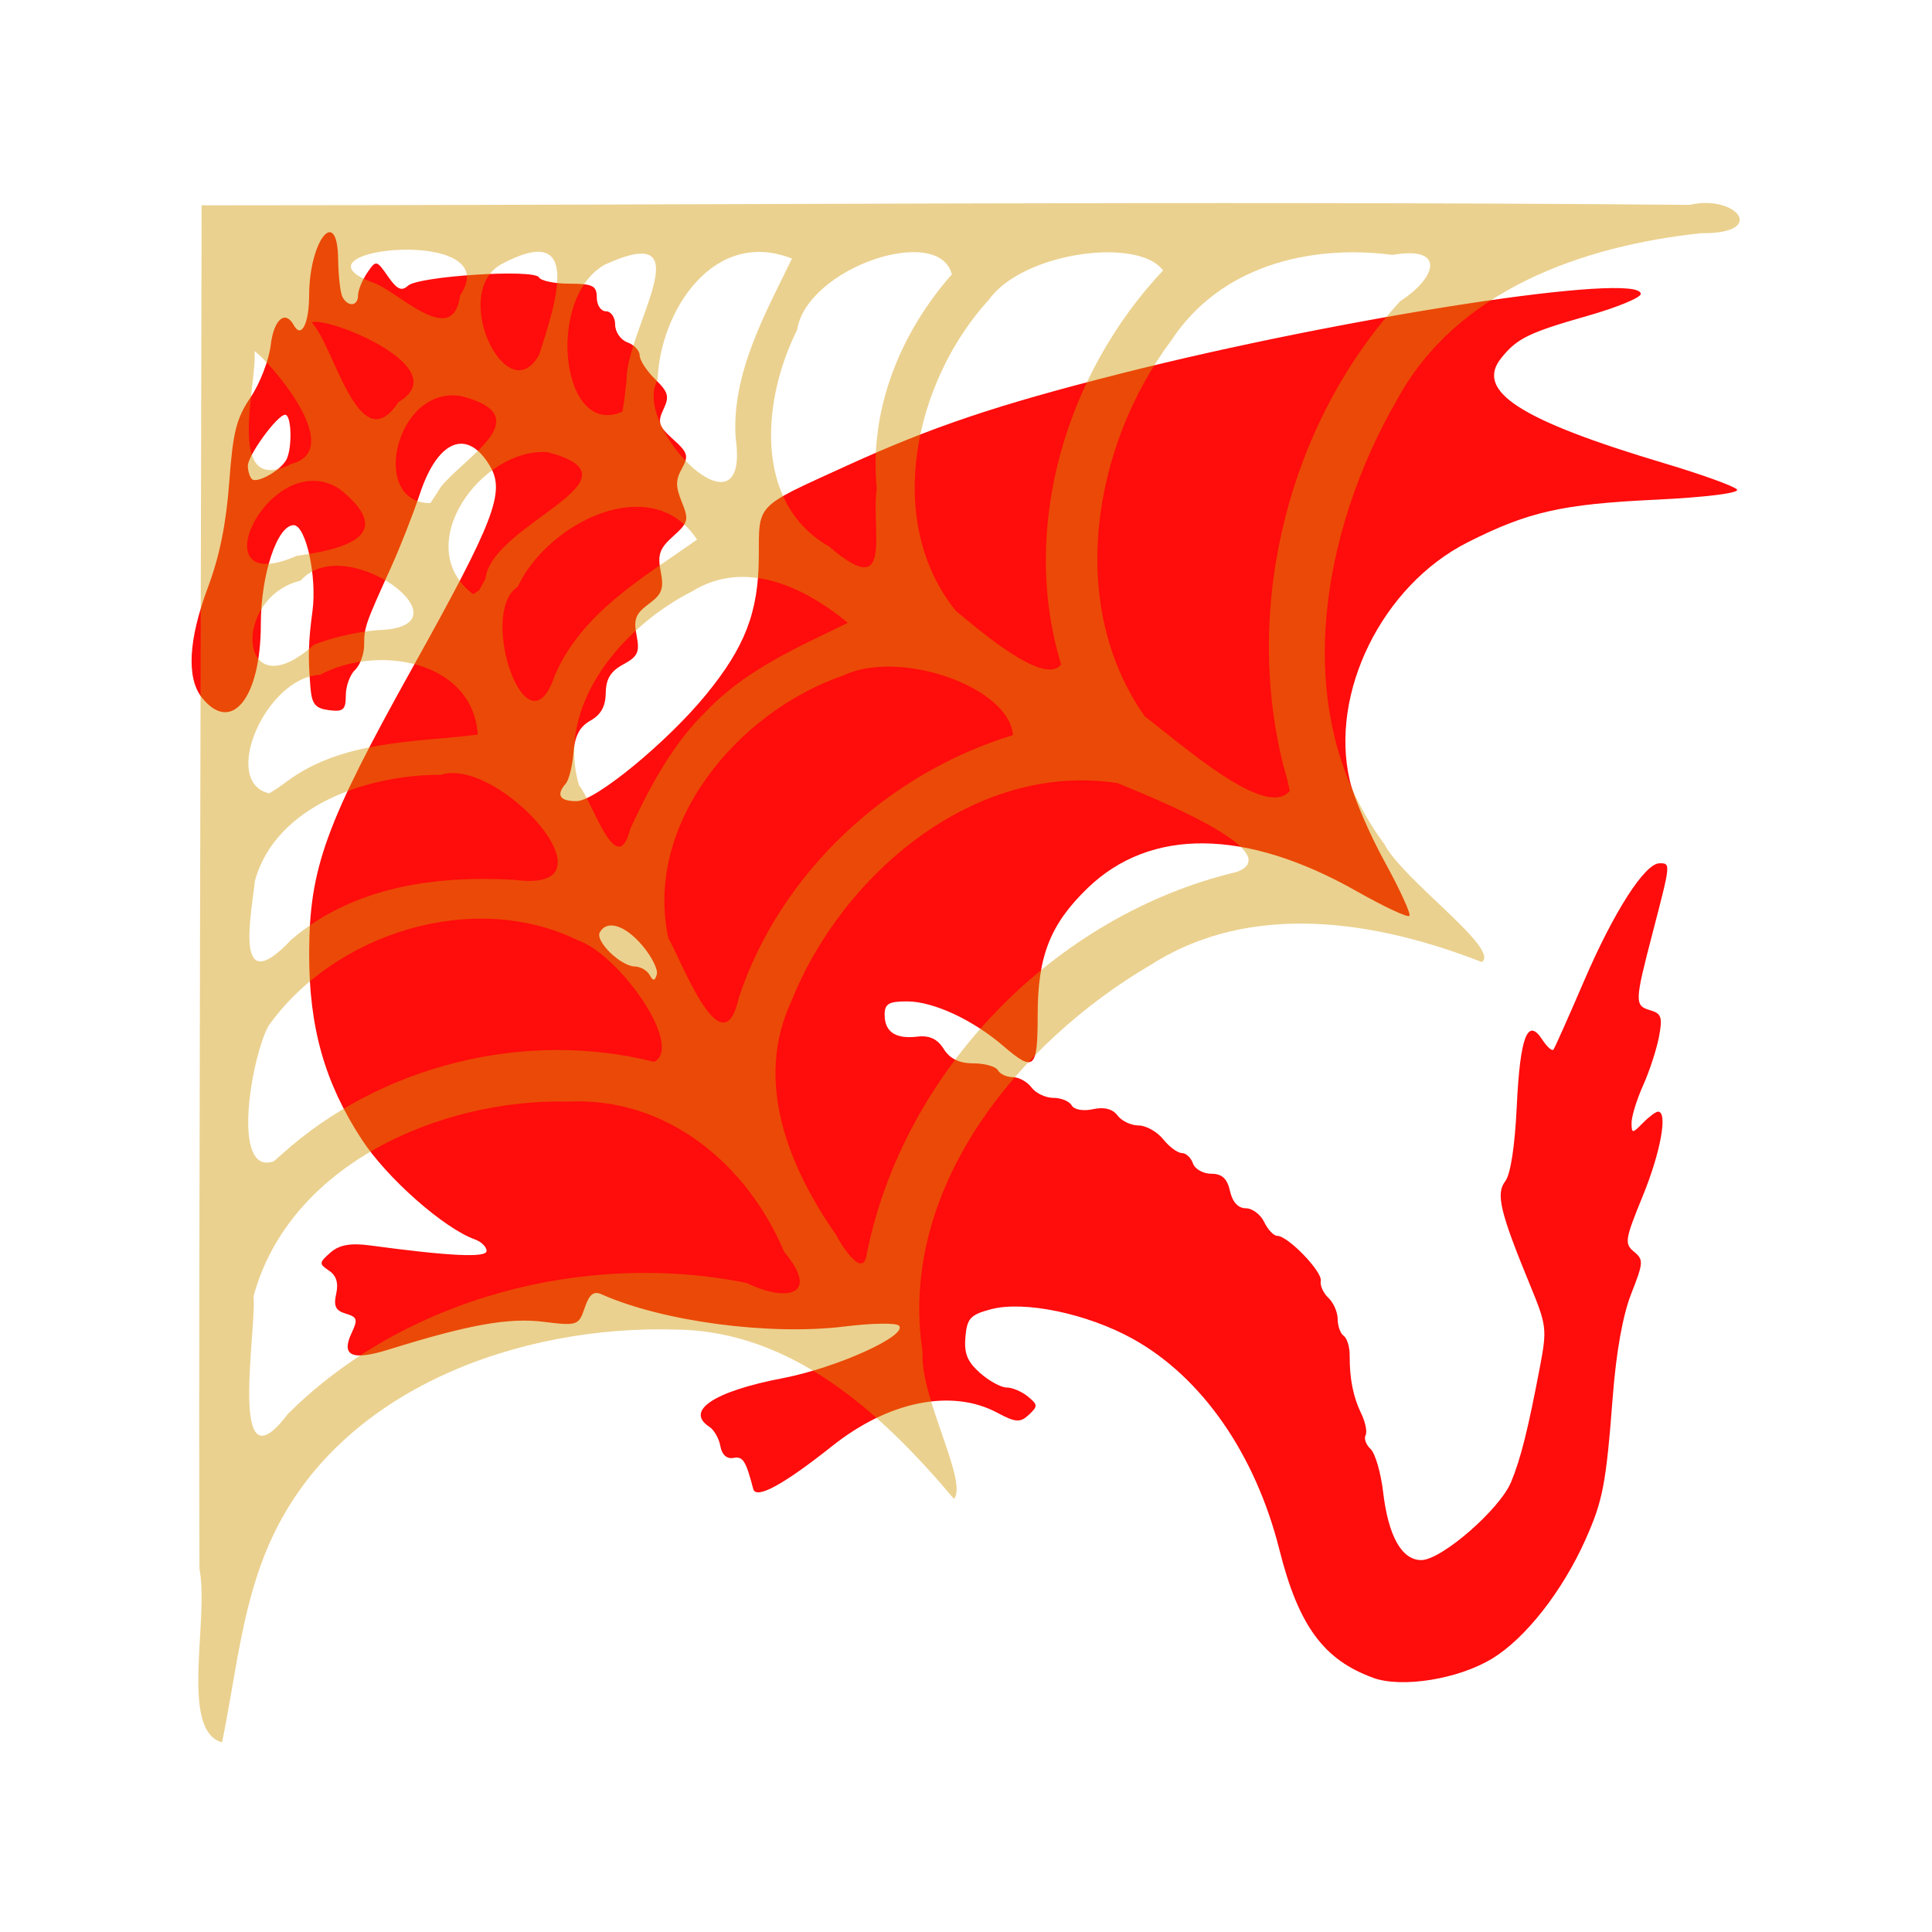 <svg version="1.1" width="100" height="100" xmlns="http://www.w3.org/2000/svg" style="background-color: rgb(255, 255, 255);" viewBox="0 0 100 100"><svg height="100" viewBox="0 0 100 100" width="100" version="1.1" data-fname="dino-dragon_2.svg" ica="0" style="background-color: rgb(255, 255, 255);"><g transform="translate(0,0) scale(1,1) rotate(0,50,50)" scale="1.0" xtranslate="0" ytranslate="0" style="opacity: 0.95;"><path d="m71.066 86.839c-2.562-.931-3.857-2.703-4.845-6.629-1.245-4.948-4.013-8.929-7.584-10.91-2.362-1.31-5.619-1.99-7.345-1.533-1.065.282-1.239.471-1.323 1.433-.074.853.1 1.282.756 1.863.469.416 1.091.755 1.383.755.292 0 .785.209 1.095.465.521.429.525.503.045.951-.441.412-.686.396-1.624-.108-2.348-1.262-5.617-.608-8.531 1.706-2.55 2.025-3.96 2.793-4.106 2.235-.383-1.465-.534-1.701-1.028-1.605-.339.066-.595-.166-.673-.608-.069-.393-.324-.843-.566-1-1.28-.831.233-1.837 3.79-2.519 2.804-.538 6.516-2.218 6.017-2.723-.146-.147-1.405-.127-2.8.046-3.884.48-9.426-.253-12.593-1.666-.407-.182-.633 0-.87.702-.308.914-.383.939-2.144.721-1.795-.223-3.872.15-7.989 1.434-1.922.599-2.498.337-1.922-.875.321-.677.281-.805-.311-.98-.527-.155-.639-.387-.497-1.026.126-.565.009-.944-.373-1.201-.523-.353-.519-.409.077-.935.454-.4 1.039-.505 2.06-.367 4.128.556 6.021.645 6.021.283 0-.209-.271-.477-.602-.595-1.609-.576-4.551-3.171-5.854-5.166-1.929-2.953-2.736-5.805-2.728-9.645.01-4.409.83-6.673 5.376-14.83 4.2-7.538 4.774-9.027 3.997-10.364-1.164-2.001-2.705-1.409-3.637 1.398-.354 1.066-1.032 2.794-1.507 3.84-1.327 2.925-1.382 3.084-1.382 3.997 0 .47-.214 1.054-.475 1.298s-.475.837-.475 1.317c0 .741-.131.856-.872.76-.711-.092-.888-.311-.959-1.184-.129-1.588-.109-2.344.107-3.952.239-1.784-.345-4.439-.976-4.439-.848 0-1.698 2.559-1.698 5.116 0 3.82-1.516 5.721-3.044 3.818-.814-1.012-.706-3.017.308-5.72.597-1.591.943-3.298 1.1-5.428.193-2.613.368-3.312 1.104-4.4.481-.711.95-1.925 1.042-2.696.16-1.342.749-1.855 1.196-1.04.389.709.789-.07.794-1.545.009-2.847 1.463-4.672 1.501-1.883.012.88.114 1.768.228 1.975.289.527.802.468.802-.092 0-.257.212-.779.471-1.161.462-.679.484-.675 1.079.182.466.671.707.783 1.034.48.535-.496 6.535-.879 6.78-.433.099.18.813.328 1.587.328 1.196 0 1.407.107 1.407.714 0 .397.211.714.475.714.261 0 .475.311.475.69s.285.792.634.917c.349.125.634.428.634.674s.36.8.801 1.232c.687.673.748.895.433 1.559-.319.672-.253.878.497 1.552.765.687.818.862.457 1.514-.332.599-.333.924-.004 1.738.373.921.337 1.061-.448 1.767-.705.633-.817.95-.645 1.83.173.889.071 1.165-.62 1.676-.68.502-.792.794-.629 1.629.169.868.067 1.089-.692 1.501-.654.354-.894.748-.904 1.478-.009.691-.251 1.127-.792 1.43-.562.314-.807.78-.881 1.677-.056.683-.234 1.394-.396 1.581-.514.593-.32.911.555.911.975 0 4.698-3.061 6.702-5.51 2.023-2.473 2.715-4.273 2.733-7.11.018-2.816-.23-2.556 4.507-4.722 4.439-2.03 7.812-3.166 14.206-4.785 11.638-2.947 26.938-5.291 26.938-4.127 0 .192-1.235.701-2.745 1.131-3.044.867-3.659 1.167-4.476 2.185-1.374 1.711.961 3.216 8.461 5.455 1.902.568 3.585 1.175 3.74 1.349.163.184-1.615.407-4.251.532-4.82.229-6.57.627-9.697 2.209-4.409 2.23-7.156 7.787-6.092 12.327.207.882 1.021 2.778 1.81 4.213.789 1.435 1.362 2.691 1.274 2.79-.088.099-1.316-.475-2.728-1.275-5.729-3.246-10.668-3.305-13.922-.167-1.937 1.869-2.59 3.522-2.59 6.562 0 2.831-.178 2.99-1.79 1.605-1.562-1.343-3.597-2.288-4.944-2.297-.968-.006-1.188.121-1.188.685 0 .893.564 1.272 1.694 1.138.628-.074 1.043.12 1.365.638.314.505.808.745 1.535.745.59 0 1.161.161 1.268.357.108.196.455.357.772.357.317 0 .754.241.971.536.217.295.725.536 1.129.536s.832.177.95.393c.12.219.606.305 1.1.194.57-.129 1.021-.014 1.268.321.211.286.7.52 1.088.52.387 0 .962.321 1.278.714.315.393.75.714.966.714s.474.241.575.536c.1.295.528.536.95.536.555 0 .823.248.967.893.127.57.422.893.815.893.339 0 .769.321.956.714.187.393.492.714.678.714.548 0 2.34 1.854 2.249 2.328-.046.239.132.636.396.882.264.247.48.741.48 1.098 0 .357.14.747.312.867.172.12.311.571.309 1.003-.004 1.232.177 2.146.601 3.025.215.446.315.95.222 1.12s.025.491.262.713c.237.222.528 1.222.646 2.222.269 2.285.964 3.525 1.976 3.525 1.04 0 4.059-2.623 4.646-4.036.502-1.21.884-2.736 1.503-6.007.36-1.9.333-2.123-.484-4.107-1.584-3.844-1.819-4.814-1.321-5.457.277-.358.499-1.801.599-3.9.172-3.591.56-4.603 1.318-3.435.248.382.51.614.582.516.072-.098.788-1.705 1.59-3.57 1.536-3.571 3.141-6.071 3.9-6.071.58 0 .581-.011-.347 3.553-.953 3.66-.958 3.812-.122 4.059.569.168.631.365.437 1.381-.125.652-.495 1.781-.822 2.51-.327.729-.595 1.597-.595 1.93 0 .564.04.565.58.014.319-.325.675-.591.792-.591.514 0 .133 2.102-.788 4.354-.927 2.265-.961 2.48-.461 2.892.505.416.496.558-.14 2.177-.44 1.12-.778 3.011-.958 5.349-.347 4.517-.509 5.361-1.415 7.388-1.187 2.655-3.093 5.089-4.81 6.14-1.748 1.071-4.688 1.548-6.185 1.003zm-37.821-37.903c-.899-1.057-1.833-1.344-2.2-.676-.249.454 1.078 1.747 1.809 1.764.295.007.642.205.771.441.18.328.267.321.371-.029.074-.252-.264-.927-.751-1.5zm-18.441-25.111c.333-.561.297-2.357-.046-2.357-.4 0-1.93 2.097-1.93 2.646 0 .247.09.55.2.674.233.263 1.436-.39 1.776-.963z" style="fill: rgb(255, 0, 0);" idkol="ikol0"/></g></svg><svg height="100" viewBox="0 0 100 100" width="100" version="1.1" data-fname="bicho-telaraña_2.svg" ica="1" style="background-color: rgb(255, 255, 255);"><g transform="translate(0,0) scale(1,1) rotate(0,50,50)" scale="1.0" xtranslate="0" ytranslate="0" style="opacity: 0.44;"><path style="fill: rgb(209, 151, 0);" d="m10.349 50.564c.029-13.312.058-26.625.087-39.937 25.674-.001 51.349-.245 77.021-.023 2.424-.564 4.087 1.508.587 1.466-6.085.651-12.642 2.917-15.733 8.622-3.937 6.783-5.654 16.279-.664 22.986.946 1.855 6.031 5.449 5.053 6.118-5.44-2.126-11.9-3.19-17.117.133-6.878 4.027-13.128 11.622-11.829 20.06-.148 2.326 2.359 6.681 1.626 7.597-3.672-4.361-8.332-8.709-14.4-8.767-8.04-.244-17.306 3.025-20.893 10.76-1.563 3.335-1.857 7.056-2.594 10.604-2.212-.604-.657-6.372-1.168-8.967-.035-10.217.009-20.434.025-30.651zm4.537 22.639c6.049-6.056 15.447-8.482 23.763-6.796 2.036.998 3.852.672 1.94-1.612-1.914-4.531-6.059-8.023-11.185-7.777-6.604-.157-14.438 3.244-16.285 10.091.187 1.607-1.361 10.227 1.767 6.094zm29.976-8.292c1.897-9.49 9.739-17.546 19.15-19.779 2.762-1.029-4.62-3.959-6.173-4.599-7.39-1.136-14.27 4.74-16.878 11.291-1.952 4.165-.124 8.611 2.317 12.095.128.294 1.392 2.403 1.584.993zm-30.289-5.154c5.12-4.621 12.602-6.484 19.293-4.794 1.543-.83-1.828-5.577-3.969-6.299-5.4-2.641-12.602-.362-16.008 4.447-.889 1.658-1.94 7.796.29 6.994l.394-.348zm23.672-8.126c2.143-6.458 7.707-11.62 14.188-13.58-.199-2.511-5.89-4.487-8.815-3.078-5.4 1.87-10.307 7.621-9.024 13.59.64 1.052 2.805 6.927 3.651 3.068zm-23.164-2.996c3.232-2.766 7.535-3.342 11.637-3.086 5.493.694-.918-6.417-3.9-5.444-3.704-.015-8.533 1.538-9.626 5.493-.165 1.685-1.15 6.273 1.889 3.037zm21.508-11.856c2.015-2.115 4.717-3.285 7.298-4.539-2.223-1.842-5.316-3.338-8.069-1.628-3.54 1.79-7.075 5.842-5.848 10.034.698.837 1.964 4.987 2.649 2.262 1.035-2.213 2.192-4.411 3.97-6.128zm29.827 2.796c-2.069-8.277.301-17.692 6.061-23.99 1.854-1.183 2.407-2.876-.4-2.392-4.315-.562-8.944.589-11.458 4.439-4.058 5.419-5.444 13.664-1.366 19.448 1.89 1.424 6.28 5.371 7.508 3.852l-.147-.636-.198-.721zm-51.558.866c2.854-2.119 6.545-2.01 9.872-2.415-.26-3.863-5.209-4.683-8.166-3.098-2.807.122-5.164 5.567-2.627 6.135l.445-.28.477-.342zm13.857-5.479c1.421-3.283 4.596-5.072 7.364-7.033-2.338-3.578-7.728-.892-9.288 2.448-2.081 1.341.494 8.901 1.923 4.585zm-9.195-2.345c5.134-.122-1.628-5.221-3.953-2.567-3.634.878-3.225 6.826.692 3.316 1.047-.396 2.148-.645 3.261-.749zm35.402 1.773c-2.154-7.094.272-15.083 5.278-20.391-1.262-1.745-7.249-.959-9.016 1.514-3.812 4.165-5.486 11.396-1.719 16.098 1.104.908 4.605 3.954 5.457 2.779zm-29.795-4.43c.293-2.862 8.531-5.16 3.22-6.556-3.419-.256-7.147 4.861-3.856 7.353l.306-.201.33-.597v0zm-9.774-1.188c2.402-.337 5.287-1.028 2.212-3.471-3.594-2.287-7.457 5.765-2.212 3.471zm30.028-3.477c-.405-4.085 1.212-8.056 3.886-11.094-.667-2.636-7.512-.349-8.013 2.888-1.778 3.526-2.305 8.943 1.667 11.201 3.385 2.93 2.141-.845 2.46-2.995zm-22.551-.108c1.291-1.589 5.087-3.648 1.043-4.683-3.399-.585-4.784 5.548-1.598 5.537l.257-.385.297-.47zm15.249-2.491c-.24-3.385 1.613-6.619 2.913-9.312-4.054-1.603-6.827 2.724-6.955 6.268-1.387 2.485 4.811 8.574 4.043 3.044zm-22.979 1.309c2.833-.749-1.14-5.283-1.927-5.833.16 1.66-1.586 7.605 1.927 5.833zm5.523-3.193c3.056-1.802-3.821-4.5-4.482-4.119 1.19 1.29 2.456 7.215 4.482 4.119zm11.805-1.114c-.04-2.633 4.115-8.394-1.118-6.002-3.084 1.715-2.274 9.023.907 7.612l.112-.723.099-.887zm-4.513-1.357c.806-2.55 2.331-6.98-1.984-4.656-2.666 1.532.352 7.672 1.984 4.656zm-4.1-3.052c2.486-3.654-9.16-2.414-4.569-.684 1.293.38 4.196 3.537 4.569.684z" idkol="ikol0"/></g></svg></svg>